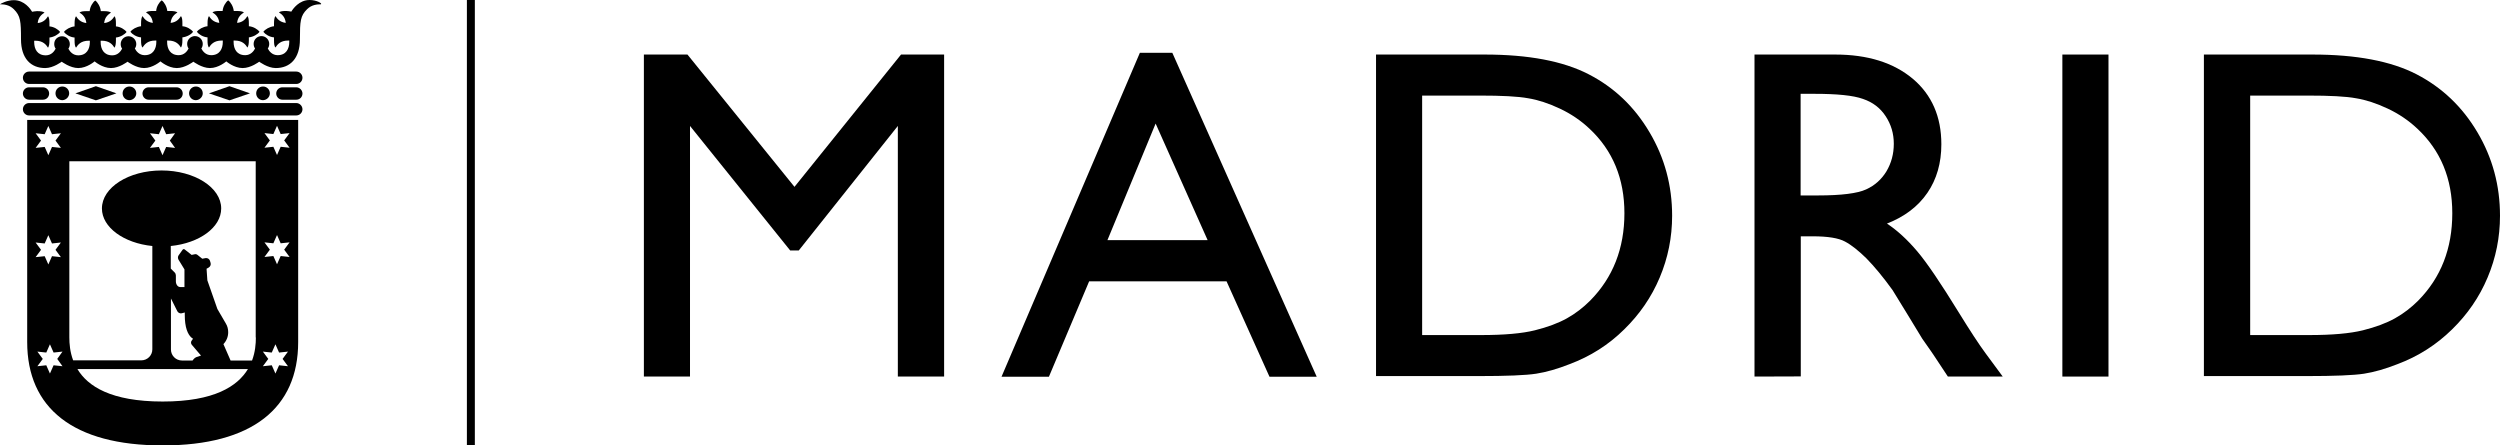 <?xml version="1.0" encoding="utf-8"?>
<!-- Generator: Adobe Illustrator 23.0.1, SVG Export Plug-In . SVG Version: 6.00 Build 0)  -->
<svg version="1.1" id="firma" xmlns="http://www.w3.org/2000/svg" xmlns:xlink="http://www.w3.org/1999/xlink" x="0px" y="0px"
	 viewBox="0 0 157.21 28.01" style="enable-background:new 0 0 157.21 28.01;" xml:space="preserve">
<g>
	<rect x="29.36" width="0.5" height="28.01"/>
	<g>
		<path d="M56.66,3.43h2.71v20.25h-2.91V7.92l-6.23,7.83h-0.54l-6.3-7.83v15.76h-2.9V3.43h2.74l6.73,8.32L56.66,3.43z"/>
		<path d="M71.68,3.32h2.04l9.08,20.37h-2.97l-2.7-6h-8.64l-2.53,6h-2.98L71.68,3.32z M75.94,15.1l-3.27-7.33l-3.03,7.33H75.94z"/>
		<path d="M86.53,23.65V3.43h6.83c2.75,0,4.93,0.41,6.54,1.24s2.88,2.04,3.83,3.65c0.95,1.6,1.42,3.35,1.42,5.25
			c0,1.35-0.26,2.65-0.78,3.88c-0.52,1.24-1.27,2.32-2.23,3.26c-0.98,0.97-2.13,1.7-3.44,2.19c-0.76,0.3-1.46,0.5-2.1,0.6
			s-1.86,0.15-3.65,0.15H86.53z M93.05,6.01h-3.62v15.06h3.71c1.45,0,2.58-0.1,3.38-0.3c0.8-0.2,1.47-0.45,2.01-0.75
			c0.54-0.3,1.03-0.68,1.47-1.12c1.43-1.45,2.15-3.28,2.15-5.49c0-2.17-0.73-3.95-2.2-5.32c-0.54-0.51-1.16-0.93-1.86-1.26
			s-1.37-0.55-1.99-0.65C95.45,6.06,94.44,6.01,93.05,6.01z"/>
		<path d="M110.33,23.68V3.43h5.07c2.05,0,3.67,0.51,4.88,1.52c1.2,1.01,1.8,2.39,1.8,4.12c0,1.18-0.29,2.2-0.88,3.06
			c-0.59,0.86-1.44,1.5-2.54,1.93c0.65,0.43,1.28,1.01,1.9,1.74s1.49,2.02,2.61,3.84c0.71,1.15,1.27,2.01,1.7,2.59l1.07,1.45h-3.45
			l-0.88-1.33c-0.03-0.05-0.09-0.13-0.17-0.25l-0.56-0.8l-0.9-1.48l-0.97-1.58c-0.6-0.83-1.15-1.49-1.64-1.99
			c-0.5-0.49-0.95-0.85-1.35-1.06c-0.4-0.22-1.08-0.33-2.03-0.33h-0.75v8.81L110.33,23.68L110.33,23.68z M114.1,5.9h-0.87v6.39h1.1
			c1.47,0,2.48-0.13,3.02-0.38c0.55-0.25,0.97-0.63,1.28-1.14c0.3-0.51,0.46-1.08,0.46-1.73c0-0.64-0.17-1.21-0.51-1.73
			s-0.81-0.88-1.43-1.09C116.54,6,115.52,5.9,114.1,5.9z"/>
		<path d="M129.69,3.43h2.9v20.25h-2.9V3.43z"/>
		<path d="M138.59,23.65V3.43h6.83c2.75,0,4.93,0.41,6.54,1.24c1.6,0.83,2.88,2.04,3.83,3.65c0.95,1.6,1.42,3.35,1.42,5.25
			c0,1.35-0.26,2.65-0.78,3.88c-0.52,1.24-1.27,2.32-2.23,3.26c-0.99,0.97-2.13,1.7-3.44,2.19c-0.76,0.3-1.46,0.5-2.1,0.6
			s-1.86,0.15-3.65,0.15H138.59z M145.12,6.01h-3.62v15.06h3.71c1.45,0,2.57-0.1,3.38-0.3c0.8-0.2,1.47-0.45,2.01-0.75
			s1.03-0.68,1.47-1.12c1.43-1.45,2.14-3.28,2.14-5.49c0-2.17-0.73-3.95-2.2-5.32c-0.54-0.51-1.16-0.93-1.86-1.26
			s-1.37-0.55-1.99-0.65C147.52,6.06,146.51,6.01,145.12,6.01z"/>
	</g>
	<g>
		<path d="M18.63,4.5H1.83c-0.22,0-0.39,0.18-0.39,0.39c0,0.22,0.18,0.39,0.39,0.39h16.8c0.22,0,0.39-0.18,0.39-0.39
			C19.02,4.67,18.84,4.5,18.63,4.5"/>
		<path d="M18.63,6.48H1.83c-0.22,0-0.39,0.18-0.39,0.39c0,0.22,0.18,0.39,0.39,0.39h16.8c0.22,0,0.39-0.18,0.39-0.39
			C19.02,6.66,18.84,6.48,18.63,6.48"/>
		<path d="M1.83,6.27H2.7c0.22,0,0.39-0.17,0.39-0.39S2.91,5.49,2.7,5.49H1.83c-0.22,0-0.39,0.18-0.39,0.39
			C1.44,6.1,1.62,6.27,1.83,6.27"/>
		<path d="M18.63,5.49h-0.87c-0.22,0-0.39,0.18-0.39,0.39c0,0.22,0.18,0.39,0.39,0.39h0.87c0.22,0,0.39-0.17,0.39-0.39
			C19.02,5.67,18.84,5.49,18.63,5.49"/>
		<path d="M11.1,6.27c0.22,0,0.39-0.17,0.39-0.39s-0.18-0.39-0.39-0.39H9.35c-0.22,0-0.39,0.18-0.39,0.39
			c0,0.22,0.18,0.39,0.39,0.39H11.1z"/>
		<polygon points="6.03,5.42 4.74,5.87 6.03,6.31 7.32,5.87 		"/>
		<polygon points="14.43,5.42 13.14,5.87 14.43,6.31 15.72,5.87 		"/>
		<path d="M16.97,5.87c0-0.24-0.19-0.43-0.43-0.43s-0.43,0.19-0.43,0.43S16.3,6.3,16.54,6.3C16.78,6.29,16.97,6.1,16.97,5.87"/>
		<path d="M12.75,5.87c0-0.24-0.19-0.43-0.43-0.43s-0.43,0.19-0.43,0.43s0.19,0.43,0.43,0.43C12.55,6.29,12.75,6.1,12.75,5.87"/>
		<path d="M8.57,5.87c0-0.24-0.19-0.43-0.43-0.43S7.71,5.63,7.71,5.87S7.9,6.3,8.14,6.3C8.38,6.29,8.57,6.1,8.57,5.87"/>
		<path d="M4.35,5.87c0-0.24-0.19-0.43-0.43-0.43c-0.24,0-0.43,0.19-0.43,0.43S3.68,6.3,3.92,6.3C4.15,6.29,4.35,6.1,4.35,5.87"/>
		<path d="M19.47,0c-0.66,0-1.05,0.56-1.15,0.73c-0.05-0.01-0.25-0.04-0.31-0.04c-0.25,0-0.38,0.02-0.47,0.09
			c0.17,0.11,0.39,0.27,0.43,0.66c-0.38-0.05-0.54-0.26-0.65-0.43c-0.06,0.09-0.09,0.22-0.09,0.47c0,0.05,0,0.12,0,0.17
			C16.95,1.68,16.68,1.84,16.56,2c0.12,0.16,0.39,0.33,0.67,0.35c0,0.05,0,0.12,0,0.17c0,0.25,0.02,0.38,0.09,0.47
			c0.12-0.19,0.31-0.44,0.8-0.44h0.07c0,0.03,0,0.06,0,0.09c0,0.43-0.2,0.83-0.73,0.83c-0.35,0-0.54-0.26-0.62-0.42
			c0.06-0.08,0.09-0.18,0.09-0.29c0-0.27-0.22-0.49-0.49-0.49s-0.49,0.22-0.49,0.49c0,0.11,0.03,0.21,0.09,0.29
			c-0.08,0.16-0.27,0.42-0.62,0.42c-0.53,0-0.73-0.39-0.73-0.83c0-0.03,0-0.06,0-0.09h0.07c0.49,0,0.68,0.25,0.8,0.44
			c0.06-0.09,0.09-0.22,0.09-0.47c0-0.05,0-0.12,0-0.17C15.93,2.32,16.2,2.16,16.32,2c-0.12-0.16-0.39-0.33-0.67-0.35
			c0-0.05,0-0.12,0-0.17c0-0.25-0.02-0.38-0.09-0.47c-0.11,0.17-0.27,0.39-0.65,0.43c0.04-0.39,0.26-0.54,0.43-0.66
			c-0.09-0.06-0.22-0.09-0.47-0.09c-0.05,0-0.12,0-0.17,0c-0.03-0.28-0.19-0.55-0.35-0.67C14.19,0.14,14.02,0.41,14,0.69
			c-0.05,0-0.12,0-0.17,0c-0.25,0-0.38,0.02-0.47,0.09c0.17,0.11,0.39,0.27,0.43,0.66c-0.38-0.05-0.54-0.26-0.65-0.43
			c-0.06,0.09-0.09,0.22-0.09,0.47c0,0.05,0,0.12,0,0.17C12.77,1.68,12.49,1.84,12.38,2c0.12,0.16,0.39,0.33,0.67,0.35
			c0,0.05,0,0.12,0,0.17c0,0.25,0.02,0.38,0.09,0.47c0.12-0.19,0.31-0.44,0.8-0.44h0.07c0,0.03,0,0.06,0,0.09
			c0,0.43-0.2,0.83-0.73,0.83c-0.35,0-0.54-0.26-0.62-0.42c0.06-0.08,0.09-0.18,0.09-0.29c0-0.27-0.22-0.49-0.49-0.49
			c-0.03,0-0.07,0-0.1,0.01c-0.22,0.05-0.39,0.24-0.39,0.48c0,0.11,0.03,0.21,0.09,0.29c-0.08,0.16-0.27,0.42-0.62,0.42
			c-0.53,0-0.73-0.39-0.73-0.83c0-0.03,0-0.06,0-0.09h0.07c0.49,0,0.68,0.25,0.8,0.44c0.06-0.09,0.09-0.22,0.09-0.47
			c0-0.05,0-0.12,0-0.17c0.28-0.03,0.56-0.19,0.67-0.35c-0.12-0.16-0.39-0.33-0.67-0.35c0-0.05,0-0.12,0-0.17
			c0-0.25-0.02-0.38-0.09-0.47c-0.11,0.17-0.27,0.39-0.65,0.43c0.04-0.39,0.26-0.54,0.43-0.66c-0.09-0.06-0.22-0.09-0.47-0.09
			c-0.05,0-0.12,0-0.17,0c-0.03-0.28-0.19-0.55-0.35-0.67c-0.16,0.12-0.33,0.39-0.35,0.67c-0.05,0-0.12,0-0.17,0
			c-0.25,0-0.38,0.02-0.47,0.09c0.17,0.11,0.39,0.27,0.43,0.66C9.23,1.39,9.07,1.18,8.96,1.01C8.9,1.1,8.87,1.23,8.87,1.48
			c0,0.05,0,0.12,0,0.17C8.59,1.68,8.31,1.84,8.2,2c0.12,0.16,0.39,0.33,0.67,0.35c0,0.05,0,0.12,0,0.17c0,0.25,0.02,0.38,0.09,0.47
			c0.13-0.19,0.31-0.44,0.8-0.44h0.07c0,0.03,0,0.06,0,0.09c0,0.43-0.2,0.83-0.73,0.83c-0.35,0-0.54-0.26-0.62-0.42
			c0.06-0.08,0.09-0.18,0.09-0.28c0-0.27-0.22-0.49-0.49-0.49S7.59,2.5,7.59,2.77c0,0.11,0.03,0.21,0.09,0.29
			C7.6,3.22,7.41,3.48,7.06,3.48c-0.53,0-0.73-0.39-0.73-0.83c0-0.03,0-0.06,0-0.09H6.4c0.49,0,0.68,0.25,0.8,0.44
			c0.06-0.09,0.09-0.22,0.09-0.47c0-0.05,0-0.12,0-0.17c0.28-0.03,0.55-0.19,0.67-0.35C7.84,1.85,7.57,1.68,7.29,1.66
			c0-0.05,0-0.12,0-0.17c0-0.25-0.02-0.38-0.09-0.47C7.09,1.19,6.93,1.41,6.55,1.45c0.04-0.39,0.26-0.54,0.43-0.66
			C6.89,0.73,6.76,0.7,6.51,0.7c-0.05,0-0.12,0-0.17,0C6.31,0.42,6.15,0.15,5.99,0.03C5.83,0.15,5.66,0.42,5.64,0.7
			c-0.05,0-0.12,0-0.17,0C5.22,0.7,5.09,0.72,5,0.79C5.17,0.9,5.39,1.06,5.43,1.45C5.05,1.4,4.89,1.19,4.78,1.02
			C4.72,1.11,4.69,1.24,4.69,1.49c0,0.05,0,0.12,0,0.17C4.41,1.69,4.14,1.85,4.02,2.01c0.12,0.16,0.39,0.33,0.67,0.35
			c0,0.05,0,0.12,0,0.17c0,0.25,0.02,0.38,0.09,0.47c0.12-0.19,0.31-0.44,0.8-0.44h0.07c0,0.03,0,0.06,0,0.09
			c0,0.43-0.2,0.83-0.73,0.83c-0.35,0-0.54-0.26-0.62-0.42c0.06-0.08,0.09-0.18,0.09-0.29c0-0.27-0.22-0.49-0.49-0.49
			c-0.14,0-0.26,0.06-0.35,0.14C3.46,2.51,3.41,2.63,3.41,2.77c0,0.11,0.03,0.21,0.09,0.29C3.42,3.22,3.23,3.48,2.88,3.48
			c-0.53,0-0.73-0.39-0.73-0.83c0-0.03,0-0.06,0-0.09h0.07c0.49,0,0.68,0.25,0.8,0.44c0.06-0.09,0.09-0.22,0.09-0.47
			c0-0.05,0-0.12,0-0.17c0.28-0.03,0.55-0.19,0.67-0.35C3.66,1.85,3.39,1.68,3.11,1.66c0-0.05,0-0.12,0-0.17
			c0-0.25-0.02-0.38-0.09-0.47C2.91,1.19,2.75,1.41,2.37,1.45C2.41,1.06,2.63,0.91,2.8,0.79C2.71,0.73,2.58,0.7,2.33,0.7
			c-0.06,0-0.27,0.03-0.31,0.04c-0.1-0.17-0.48-0.73-1.15-0.73C0.45,0.01,0.06,0.22,0,0.27c0.22,0,0.58,0.02,0.87,0.31
			C1.29,1,1.32,1.33,1.32,2.47c0,1.22,0.63,1.81,1.52,1.81c0.52,0,1.04-0.4,1.04-0.4s0.53,0.4,1.04,0.4c0.55,0,1.03-0.42,1.03-0.42
			s0.48,0.42,1.03,0.42c0.52,0,1.04-0.4,1.04-0.4s0.53,0.4,1.04,0.4c0.55,0,1.03-0.42,1.03-0.42s0.48,0.42,1.03,0.42
			c0.52,0,1.04-0.4,1.04-0.4s0.53,0.4,1.04,0.4c0.55,0,1.03-0.42,1.03-0.42s0.48,0.42,1.03,0.42c0.52,0,1.04-0.4,1.04-0.4
			s0.53,0.4,1.04,0.4c0.9,0,1.52-0.6,1.52-1.81c0-1.14,0.03-1.48,0.45-1.89c0.29-0.29,0.65-0.31,0.87-0.31
			C20.28,0.21,19.89,0,19.47,0"/>
		<path d="M1.71,7.54v13.97c0,4.14,2.88,6.5,8.52,6.5s8.52-2.36,8.52-6.5V7.54H1.71z M9.43,8.38l0.56,0.06l0.23-0.52l0.23,0.52
			l0.56-0.06l-0.33,0.46l0.33,0.46l-0.56-0.06l-0.23,0.52L9.99,9.24L9.43,9.3l0.34-0.46L9.43,8.38z M2.24,8.38l0.57,0.06l0.23-0.52
			l0.23,0.52l0.56-0.06L3.49,8.84L3.83,9.3L3.27,9.24L3.04,9.76L2.81,9.24L2.24,9.3l0.34-0.46L2.24,8.38z M2.24,15.25l0.57,0.06
			l0.23-0.52l0.23,0.52l0.56-0.06l-0.34,0.46l0.34,0.46l-0.56-0.06l-0.23,0.52l-0.23-0.52l-0.57,0.06l0.34-0.46L2.24,15.25z
			 M3.93,23.03l-0.56-0.06l-0.23,0.52l-0.23-0.52l-0.56,0.06l0.34-0.46l-0.34-0.46l0.56,0.06l0.23-0.52l0.23,0.52l0.56-0.06
			L3.6,22.57L3.93,23.03z M10.23,25.25c-3.26,0-4.72-0.97-5.36-2.04h10.72C14.94,24.28,13.49,25.25,10.23,25.25 M12.06,21.68
			l0.58,0.68l-0.3,0.1c-0.05,0.02-0.12,0.07-0.16,0.12l-0.07,0.09h-0.67c-0.38,0-0.69-0.31-0.69-0.69v-3.21l0.4,0.8
			c0.05,0.1,0.18,0.16,0.28,0.13l0.19-0.05v0.16c0,0.19,0.01,0.36,0.03,0.51c0.09,0.68,0.36,0.91,0.49,0.98l-0.1,0.14
			C12,21.5,12,21.61,12.06,21.68 M16.09,21.22c0,0.4-0.04,0.92-0.24,1.45H14.5l-0.45-1.03c0.19-0.2,0.3-0.46,0.3-0.75
			c0-0.2-0.05-0.39-0.15-0.55l-0.53-0.91l-0.63-1.8l-0.05-0.73l0.14-0.08c0.1-0.06,0.15-0.19,0.11-0.3l-0.04-0.13
			c-0.04-0.11-0.16-0.18-0.27-0.16l-0.21,0.04l-0.3-0.24c-0.04-0.04-0.13-0.06-0.18-0.04l-0.19,0.04l-0.43-0.34
			c-0.04-0.04-0.11-0.03-0.14,0.02l-0.25,0.35c-0.05,0.07-0.05,0.18-0.01,0.26l0.38,0.62v1.11h-0.27c-0.15,0-0.27-0.16-0.27-0.36
			v-0.37c0-0.06-0.03-0.14-0.07-0.18l-0.25-0.25v-1.42c1.8-0.18,3.17-1.17,3.17-2.36c0-1.32-1.68-2.39-3.75-2.39
			s-3.75,1.07-3.75,2.39c0,1.19,1.38,2.18,3.17,2.36v6.5c0,0.38-0.31,0.69-0.69,0.69H4.6c-0.2-0.53-0.24-1.05-0.24-1.45V10.14h11.72
			v11.08H16.09z M18.11,23.03l-0.56-0.06l-0.23,0.52l-0.23-0.52l-0.56,0.06l0.34-0.46l-0.34-0.46l0.56,0.06l0.23-0.52l0.23,0.52
			l0.56-0.06l-0.34,0.46L18.11,23.03z M18.21,16.16l-0.56-0.06l-0.23,0.52l-0.23-0.52l-0.56,0.06l0.34-0.46l-0.34-0.46l0.56,0.06
			l0.23-0.52l0.23,0.52l0.56-0.06l-0.34,0.46L18.21,16.16z M18.21,9.29l-0.56-0.06l-0.23,0.52l-0.23-0.52l-0.56,0.06l0.34-0.46
			l-0.34-0.46l0.56,0.06l0.23-0.52l0.23,0.52l0.56-0.06l-0.34,0.46L18.21,9.29z"/>
	</g>
</g>
</svg>
